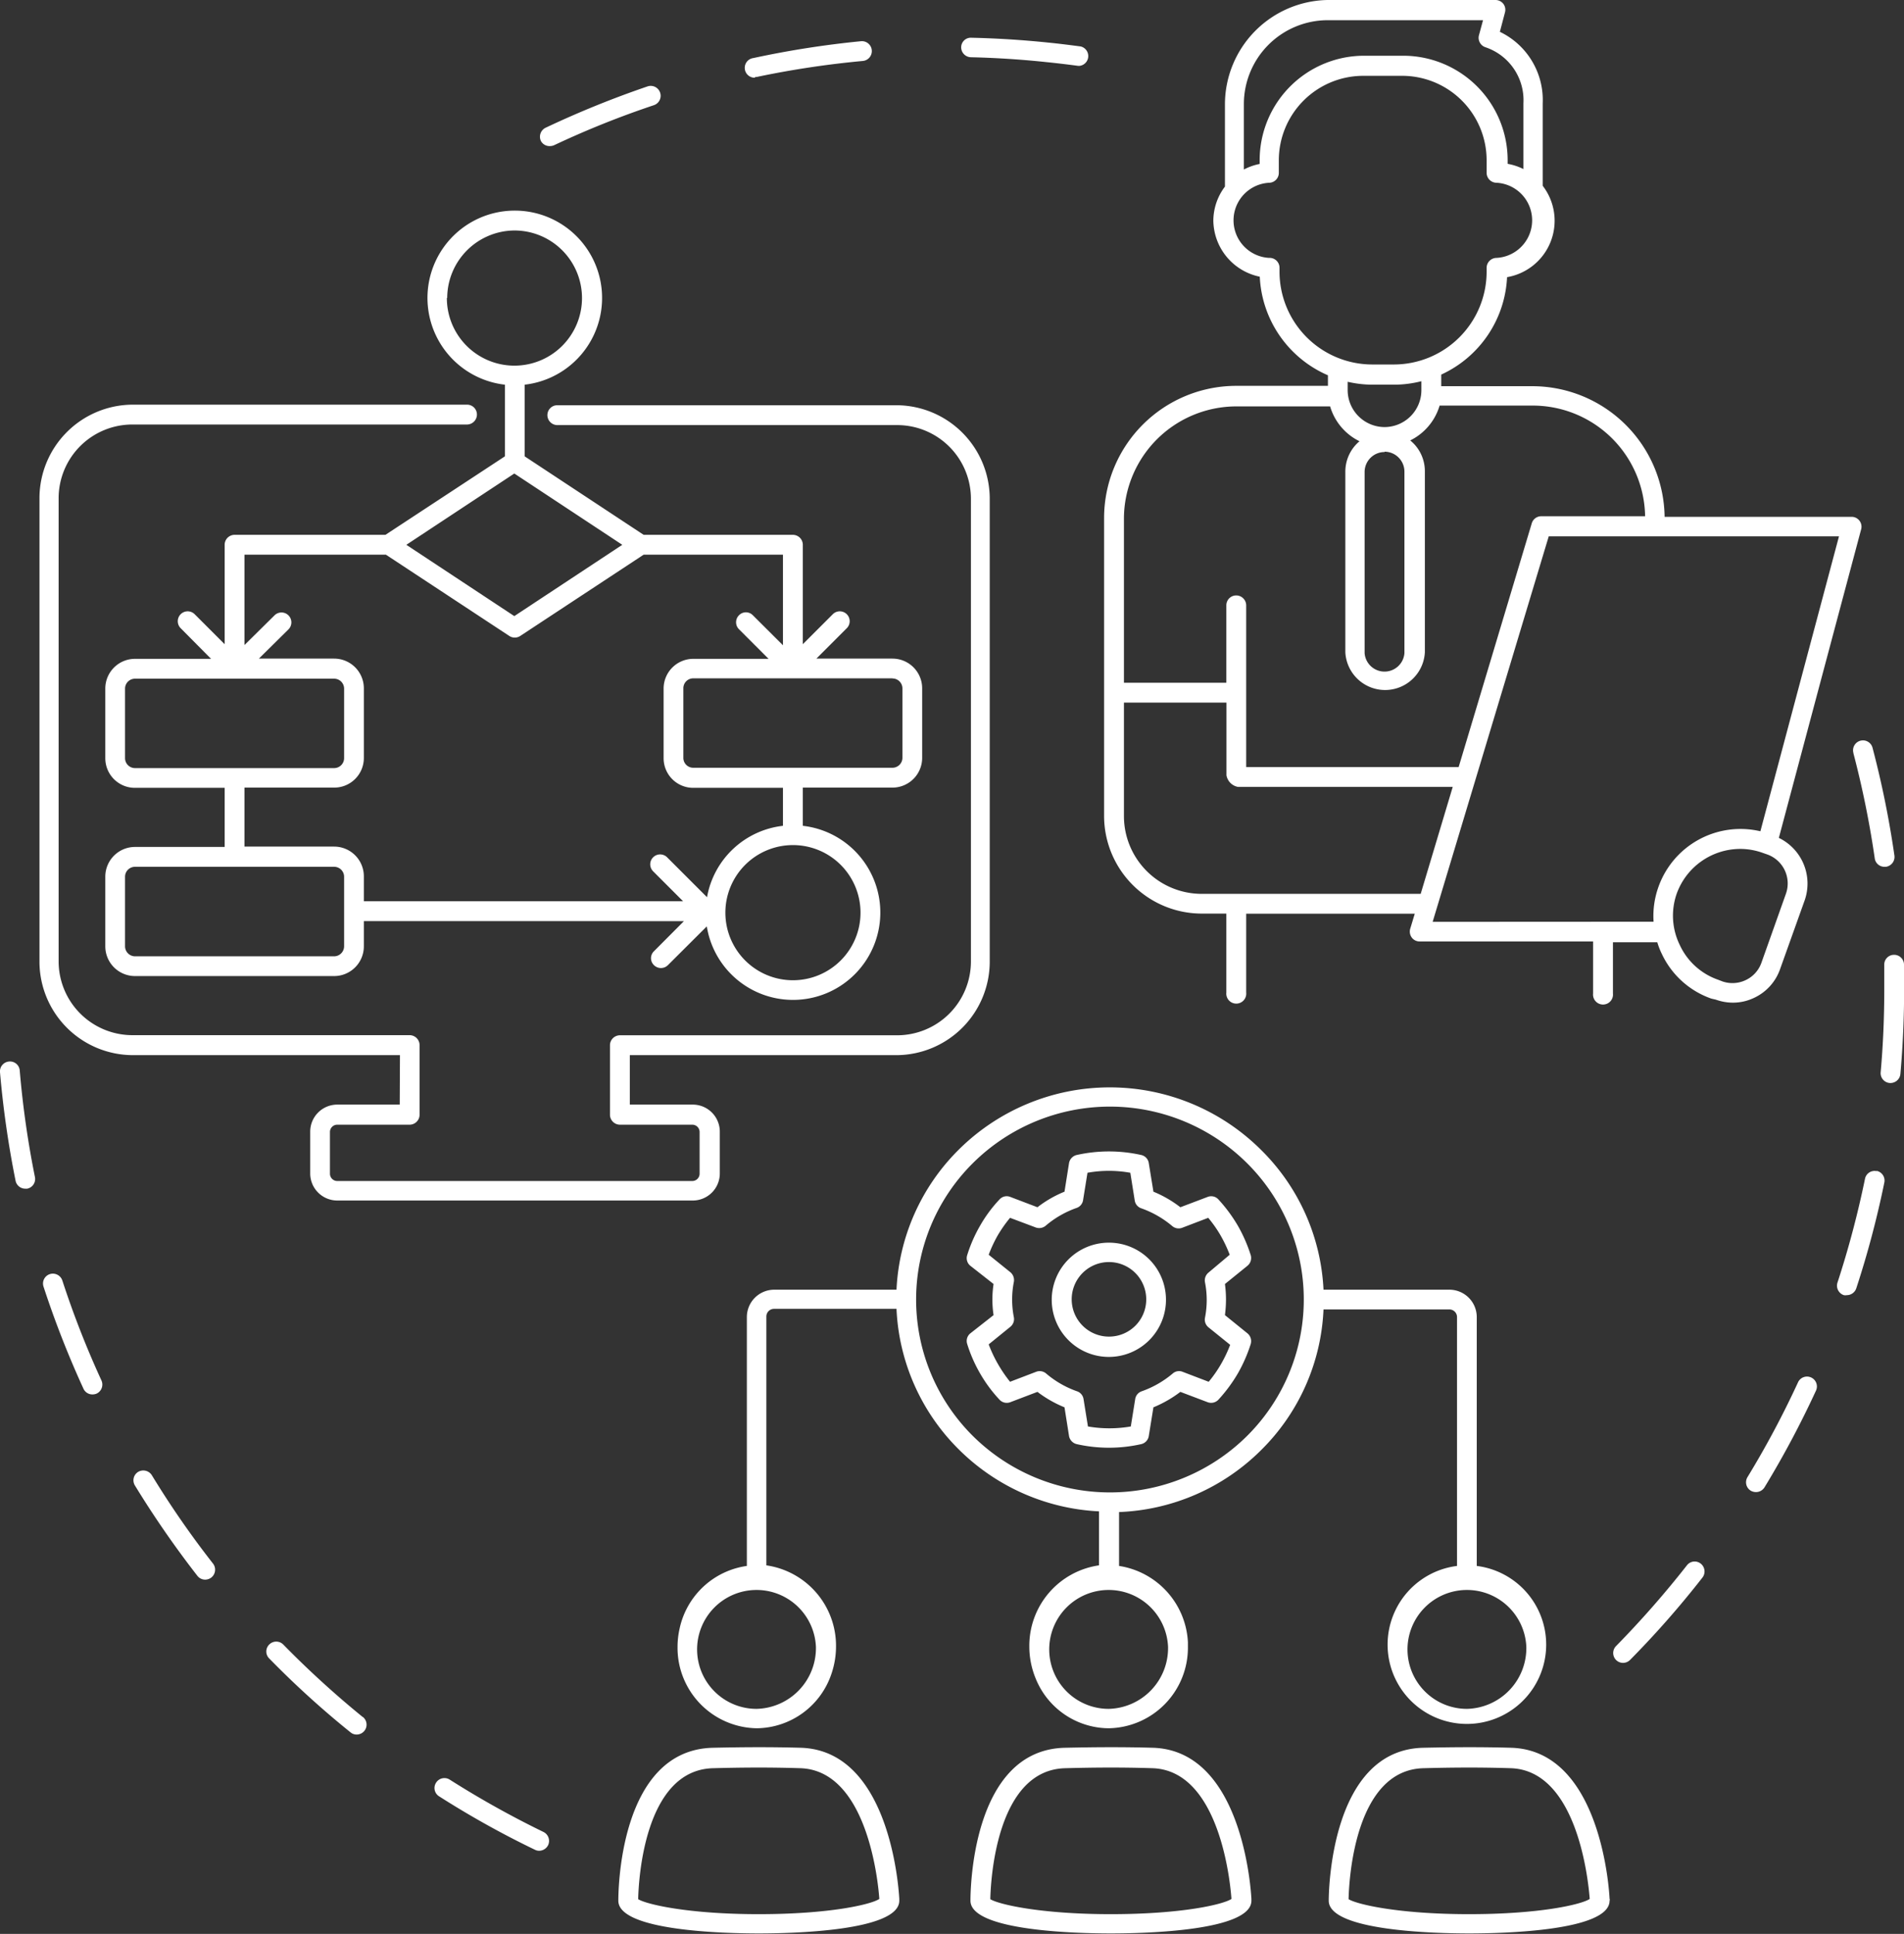 <svg xmlns="http://www.w3.org/2000/svg" viewBox="0 0 164 166.55"><rect x="0" y="0" width="164" height="166.55" fill="#333333" stroke="none"/><defs><style>.cls-1{fill:#fff;}</style></defs><g id="Layer_2" data-name="Layer 2"><g id="Project_Management" data-name="Project Management"><path class="cls-1" d="M146.64,135.86a80.59,80.59,0,0,1-6.23,7.09.87.87,0,0,1-.61.26.85.85,0,0,1-.6-1.45,83.77,83.77,0,0,0,6.1-6.95.84.84,0,0,1,1.19-.15A.86.86,0,0,1,146.64,135.86Zm15-35a.84.84,0,0,0-1,.66,82.2,82.2,0,0,1-2.37,8.94.86.86,0,0,0,.55,1.08.75.75,0,0,0,.26,0,.86.86,0,0,0,.81-.59,81.78,81.78,0,0,0,2.42-9.13A.85.85,0,0,0,161.66,100.84Zm-2-36a82.14,82.14,0,0,1,1.84,9.06.84.84,0,0,0,.84.73h.12a.86.86,0,0,0,.73-1,82.81,82.81,0,0,0-1.88-9.25.85.85,0,1,0-1.65.43ZM164,83.06a.85.85,0,0,0-.87-.83.84.84,0,0,0-.83.88c0,.71,0,1.42,0,2.14,0,2.36-.1,4.75-.31,7.1a.85.85,0,0,0,.78.92h.07a.86.86,0,0,0,.85-.78c.21-2.41.32-4.84.32-7.25Q164,84.16,164,83.06ZM156,118.63a.85.85,0,0,0-1.13.42,79.76,79.76,0,0,1-4.35,8.16.85.85,0,0,0,.28,1.17.92.92,0,0,0,.45.12.87.87,0,0,0,.73-.4,82.19,82.19,0,0,0,4.44-8.34A.85.85,0,0,0,156,118.63Zm-91-112,.17,0a80.46,80.46,0,0,1,9.15-1.38.85.85,0,1,0-.16-1.7A81.57,81.57,0,0,0,64.89,5a.85.85,0,0,0,.18,1.69ZM47.38,12.58a.9.9,0,0,0,.36-.08,78.33,78.33,0,0,1,8.58-3.44.85.85,0,0,0-.54-1.62A83.76,83.76,0,0,0,47,11a.86.86,0,0,0-.41,1.14A.84.84,0,0,0,47.38,12.58ZM83.63,4.93c2.16.05,4.35.19,6.51.42.89.09,1.81.2,2.71.32H93A.85.85,0,0,0,93.08,4c-.92-.12-1.85-.24-2.77-.33-2.2-.23-4.44-.37-6.64-.42a.83.83,0,0,0-.88.83A.86.86,0,0,0,83.63,4.93ZM5.37,110.28a.86.86,0,0,0-1.08-.55.85.85,0,0,0-.54,1.08,82.49,82.49,0,0,0,3.44,8.79.84.84,0,0,0,.77.49.92.92,0,0,0,.36-.07.86.86,0,0,0,.42-1.13A80,80,0,0,1,5.37,110.28Zm41.44,47.49a81.93,81.93,0,0,1-8.08-4.51.85.85,0,0,0-1.17.27.84.84,0,0,0,.26,1.17,79.19,79.19,0,0,0,8.25,4.6.81.81,0,0,0,.37.09.87.87,0,0,0,.77-.48A.86.86,0,0,0,46.81,157.77ZM1.7,92.19a.84.84,0,0,0-.92-.77.85.85,0,0,0-.78.92,83.67,83.67,0,0,0,1.34,9.34.85.85,0,0,0,.83.69l.17,0a.85.85,0,0,0,.67-1A80.47,80.47,0,0,1,1.7,92.19Zm11.38,34.86a.87.87,0,0,0-1.18-.29.85.85,0,0,0-.28,1.17A84.42,84.42,0,0,0,17,135.71a.84.84,0,0,0,.67.33.87.87,0,0,0,.53-.18.86.86,0,0,0,.15-1.2A79,79,0,0,1,13.08,127.05Zm18.15,20.81a82.14,82.14,0,0,1-6.83-6.23.85.85,0,0,0-1.21,0,.84.84,0,0,0,0,1.2,79.26,79.26,0,0,0,7,6.36.8.8,0,0,0,.53.19.85.85,0,0,0,.54-1.51Zm3.2-52.73H29.05a2.33,2.33,0,0,0-2.33,2.33v3.6a2.33,2.33,0,0,0,2.33,2.33H59.63A2.33,2.33,0,0,0,62,101.06v-3.6a2.33,2.33,0,0,0-2.33-2.33H54.25V90.87h23a8.06,8.06,0,0,0,8-8.05V42.9a8.06,8.06,0,0,0-8-8H48a.85.85,0,0,0-.85.85h0a.86.86,0,0,0,.85.86H77.28a6.35,6.35,0,0,1,6.35,6.34V82.82a6.36,6.36,0,0,1-6.35,6.34H53.4a.86.86,0,0,0-.86.85v6a.86.86,0,0,0,.86.85h6.23a.63.63,0,0,1,.63.62v3.6a.63.63,0,0,1-.63.63H29.05a.63.63,0,0,1-.63-.63v-3.6a.63.63,0,0,1,.63-.62h6.23a.86.86,0,0,0,.86-.85V90a.86.86,0,0,0-.86-.85H11.4a6.36,6.36,0,0,1-6.35-6.34V42.9a6.35,6.35,0,0,1,6.35-6.34H40.23a.86.86,0,0,0,.85-.86h0a.85.85,0,0,0-.85-.85H11.4a8.06,8.06,0,0,0-8,8V82.82a8.06,8.06,0,0,0,8.05,8.05h23ZM43.49,39.3V33.13a7.52,7.52,0,1,1,1.7,0V39.3l10.25,6.76H68.29a.86.86,0,0,1,.86.86v8.56l2.58-2.58a.85.85,0,1,1,1.21,1.2l-2.62,2.62h6.55a2.56,2.56,0,0,1,2.56,2.56v6a2.56,2.56,0,0,1-2.56,2.55H69.15v3.29a7.52,7.52,0,1,1-8.27,8.66l-3.35,3.34a.85.85,0,0,1-1.2,0,.83.83,0,0,1,0-1.2l2.58-2.59H31.34V81.5a2.56,2.56,0,0,1-2.56,2.56H11.63A2.56,2.56,0,0,1,9.07,81.5v-6a2.56,2.56,0,0,1,2.56-2.56h7.72V67.85H11.63A2.55,2.55,0,0,1,9.07,65.3v-6a2.56,2.56,0,0,1,2.56-2.56h6.55L15.56,54.1a.85.85,0,1,1,1.21-1.2l2.58,2.58V46.92a.86.86,0,0,1,.85-.86h13Zm-5-13.64a5.82,5.82,0,1,0,5.82-5.81A5.83,5.83,0,0,0,38.52,25.66ZM35,46.92l9.3,6.14,9.3-6.14-9.3-6.14ZM11.63,66.15H28.78a.86.86,0,0,0,.86-.85v-6a.86.86,0,0,0-.86-.85H11.63a.86.86,0,0,0-.86.85v6A.86.86,0,0,0,11.63,66.15Zm0,16.21H28.78a.87.87,0,0,0,.86-.86v-6a.86.86,0,0,0-.86-.85H11.63a.86.86,0,0,0-.86.85v6A.87.87,0,0,0,11.63,82.36Zm56.66,2.06a5.82,5.82,0,1,0-5.81-5.81A5.82,5.82,0,0,0,68.29,84.42Zm8.58-26H59.71a.85.85,0,0,0-.85.85v6a.85.85,0,0,0,.85.85H76.87a.86.86,0,0,0,.86-.85v-6A.86.86,0,0,0,76.87,58.43ZM67.44,47.77h-12l-10.63,7a.86.86,0,0,1-.94,0l-10.63-7H21.06v7.78L23.64,53a.85.85,0,0,1,1.21,1.2L22.3,56.72h6.48a2.56,2.56,0,0,1,2.56,2.56v6a2.55,2.55,0,0,1-2.56,2.55H21.06v5.08h7.72a2.56,2.56,0,0,1,2.56,2.56v2.15h27.5l-2.58-2.58a.85.85,0,0,1,1.2-1.21l3.44,3.44a7.5,7.5,0,0,1,6.54-6.15V67.85H59.71a2.55,2.55,0,0,1-2.55-2.55v-6a2.56,2.56,0,0,1,2.55-2.56H66.2l-2.55-2.55a.85.85,0,0,1,0-1.2.83.83,0,0,1,1.2,0l2.59,2.58Zm59.76,65.65v21.44a6.83,6.83,0,1,1-1.7,0V113.42a.66.66,0,0,0-.66-.65H114a18.13,18.13,0,0,1-5.37,12.11,18.33,18.33,0,0,1-12.24,5.34v4.64a7,7,0,0,1,5.93,6.57c0,.14,0,.27,0,.41a6.94,6.94,0,0,1-6.83,7,6.83,6.83,0,0,1-6.28-4.28,7.22,7.22,0,0,1-.55-2.75,7,7,0,0,1,6-7v-4.65a18.38,18.38,0,0,1-12.07-5.33,18.18,18.18,0,0,1-5.37-12.11H66.67a.66.66,0,0,0-.66.65v21.44a7,7,0,0,1,6,7,7.3,7.3,0,0,1-.38,2.3,6.86,6.86,0,0,1-6.45,4.73,6.93,6.93,0,0,1-6.82-7,7.15,7.15,0,0,1,.17-1.55,6.91,6.91,0,0,1,5.8-5.43V113.42a2.36,2.36,0,0,1,2.36-2.35H77.22A18.18,18.18,0,0,1,82.59,99a18.46,18.46,0,0,1,26,0A18.13,18.13,0,0,1,114,111.07h10.86A2.36,2.36,0,0,1,127.2,113.42ZM70.28,141.84a5.12,5.12,0,1,0-5.12,5.33A5.24,5.24,0,0,0,70.28,141.84Zm37.13-41.67a16.75,16.75,0,0,0-23.61,0,16.56,16.56,0,0,0,0,23.5,16.77,16.77,0,0,0,23.61,0,16.56,16.56,0,0,0,0-23.5Zm-6.8,41.67a5.12,5.12,0,1,0-5.12,5.33A5.24,5.24,0,0,0,100.61,141.84Zm30.86,0a5.12,5.12,0,1,0-5.12,5.33A5.24,5.24,0,0,0,131.47,141.84Zm-24.86-36.3a13,13,0,0,1,1.12,2.55.87.87,0,0,1-.28.92l-1.94,1.57a10.28,10.28,0,0,1,.09,1.34,10.4,10.4,0,0,1-.09,1.34l1.94,1.57a.87.87,0,0,1,.28.92,13,13,0,0,1-1.12,2.55,13.11,13.11,0,0,1-1.66,2.24.86.86,0,0,1-.93.22l-2.35-.89a10.27,10.27,0,0,1-2.32,1.33l-.4,2.47a.85.85,0,0,1-.65.7,12.62,12.62,0,0,1-5.56,0,.88.88,0,0,1-.66-.7l-.39-2.47a10.12,10.12,0,0,1-2.33-1.33l-2.34.89a.85.85,0,0,1-.93-.22,12.13,12.13,0,0,1-1.66-2.24,12.41,12.41,0,0,1-1.12-2.55.84.84,0,0,1,.27-.92l2-1.57a8.92,8.92,0,0,1-.1-1.34,8.82,8.82,0,0,1,.1-1.34l-2-1.57a.84.84,0,0,1-.27-.92,12.41,12.41,0,0,1,1.12-2.55,11.81,11.81,0,0,1,1.66-2.24.83.83,0,0,1,.93-.22l2.34.89a9.8,9.8,0,0,1,2.33-1.34l.39-2.46a.87.87,0,0,1,.66-.7,12.72,12.72,0,0,1,5.56,0,.84.84,0,0,1,.65.7l.4,2.46a9.94,9.94,0,0,1,2.32,1.34l2.35-.89a.84.84,0,0,1,.93.22A13.11,13.11,0,0,1,106.61,105.54Zm-.69,2.52a11.63,11.63,0,0,0-.79-1.67,10.84,10.84,0,0,0-1.06-1.51l-2.25.86a.85.85,0,0,1-.85-.15,8.55,8.55,0,0,0-2.67-1.53.84.84,0,0,1-.56-.67L97.36,101a10.4,10.4,0,0,0-3.69,0l-.38,2.36a.84.84,0,0,1-.56.67,8.39,8.39,0,0,0-2.66,1.53.87.87,0,0,1-.86.15L87,104.88a11.76,11.76,0,0,0-1.06,1.51,11.59,11.59,0,0,0-.78,1.67l1.86,1.5a.88.88,0,0,1,.31.83,7.88,7.88,0,0,0,0,3.06.85.85,0,0,1-.31.82l-1.86,1.51a11.47,11.47,0,0,0,.78,1.66A11.85,11.85,0,0,0,87,119l2.25-.86a.85.85,0,0,1,.86.15,8.39,8.39,0,0,0,2.66,1.53.84.84,0,0,1,.56.67l.38,2.36a10.89,10.89,0,0,0,3.69,0l.38-2.36a.84.84,0,0,1,.56-.67,8.55,8.55,0,0,0,2.67-1.53.82.82,0,0,1,.85-.15l2.25.86a10.93,10.93,0,0,0,1.06-1.52,11.51,11.51,0,0,0,.79-1.66l-1.87-1.51a.85.85,0,0,1-.3-.82,7.88,7.88,0,0,0,0-3.06.87.87,0,0,1,.3-.83Zm-5.49,3.86a4.92,4.92,0,1,1-4.91-4.9A4.91,4.91,0,0,1,100.43,111.92Zm-1.7,0a3.21,3.21,0,1,0-3.21,3.19A3.2,3.2,0,0,0,98.73,111.92Zm9.06,51.77v0c0,2.62-9.26,2.82-12.1,2.82s-12.1-.2-12.1-2.82c0-.53,0-13,8.15-13.17,2.27-.05,4.75-.08,7.57,0,7.79.24,8.45,12.52,8.48,13Zm-12.1,1.16c6.08,0,9.66-.83,10.38-1.31-.09-1.34-1-11.08-6.81-11.26-2.79-.09-5.24-.06-7.48,0-6,.12-6.45,9.8-6.48,11.28C86,164,89.59,164.85,95.69,164.85Zm-18.23-1.16v0c0,2.62-9.26,2.82-12.1,2.82s-12.1-.2-12.1-2.82c0-.53,0-13,8.16-13.17,2.26-.05,4.74-.08,7.56,0,7.8.24,8.45,12.52,8.48,13Zm-12.1,1.16c6.09,0,9.66-.83,10.38-1.31-.09-1.34-1-11.08-6.81-11.26-2.79-.09-5.24-.06-7.48,0-6,.12-6.45,9.8-6.48,11.28C55.67,164,59.26,164.85,65.36,164.85Zm73.28-1.16v0c0,2.62-9.26,2.82-12.09,2.82s-12.1-.2-12.1-2.82c0-.53.08-13,8.15-13.17,2.26-.05,4.74-.08,7.57,0,7.79.24,8.45,12.52,8.47,13A.22.22,0,0,1,138.64,163.69Zm-12.09,1.16c6.08,0,9.66-.83,10.38-1.31-.1-1.34-1-11.08-6.81-11.26-2.79-.09-5.25-.06-7.48,0-6,.12-6.45,9.8-6.48,11.28C116.86,164,120.44,164.85,126.55,164.85Zm24.57-78.93a4.22,4.22,0,0,1-1.86.43,4.38,4.38,0,0,1-1.47-.26L147.4,86a7.41,7.41,0,0,1-4.26-3.85,6.3,6.3,0,0,1-.39-1h-3.82v4.41a.86.86,0,1,1-1.71,0h0V81.08H122.28a.83.83,0,0,1-.68-.34.86.86,0,0,1-.13-.76l.39-1.29H107.34v6.79h0a.86.86,0,1,1-1.71,0v-6.8h-2.12a8.42,8.42,0,0,1-8.41-8.41V44.61a11.39,11.39,0,0,1,11.38-11.38h7.9v-.91a9.74,9.74,0,0,1-5.87-8.49,5,5,0,0,1-4-4.85,4.9,4.9,0,0,1,1-2.91V8.93A9,9,0,0,1,114.36,0h14.45a.86.86,0,0,1,.68.33.85.85,0,0,1,.14.74l-.44,1.67a6.51,6.51,0,0,1,3.69,6.16V16a4.93,4.93,0,0,1-3.07,7.87,9.73,9.73,0,0,1-5.67,8.39v1H132a11.4,11.4,0,0,1,11.38,11.25h16.1a.85.85,0,0,1,.83,1.07l-7.09,26.58a4.37,4.37,0,0,1,2.22,5.39h0l-2.12,5.93A4.28,4.28,0,0,1,151.12,85.92Zm-8.69-6.54a7.41,7.41,0,0,1,.42-3,7.5,7.5,0,0,1,8.78-4.79l6.77-25.4h-25l-10,33.2ZM96.81,44.61V58.8h8.82V52.13a.85.85,0,0,1,.85-.85.86.86,0,0,1,.86.85V66.06h18.3l6.3-21a.85.85,0,0,1,.82-.6h8.94A9.68,9.68,0,0,0,132,34.93H124a4.89,4.89,0,0,1-2.53,3,3.41,3.41,0,0,1,1.26,2.65v15.6a3.43,3.43,0,0,1-6.85,0V40.62A3.42,3.42,0,0,1,117.1,38a4.86,4.86,0,0,1-2.53-3h-8.09A9.69,9.69,0,0,0,96.81,44.61Zm22.45-7.83a3.18,3.18,0,0,0,3.17-3.18v-.77a9.58,9.58,0,0,1-2.35.3h-1.84a9.67,9.67,0,0,1-2.16-.25v.72A3.19,3.19,0,0,0,119.26,36.78Zm-9.05-13.72v.33a8,8,0,0,0,8,8h1.84a8,8,0,0,0,8-8v-.33a.86.86,0,0,1,.86-.85,3.24,3.24,0,0,0,0-6.47.86.86,0,0,1-.86-.85V13.8a7.28,7.28,0,0,0-7.27-7.27h-3.36a7.28,7.28,0,0,0-7.27,7.27v1.09a.85.85,0,0,1-.84.85,3.24,3.24,0,0,0,0,6.47A.85.85,0,0,1,110.21,23.06ZM107.14,8.93V14.6a4.89,4.89,0,0,1,1.36-.48V13.8a9,9,0,0,1,9-9h3.36a9,9,0,0,1,9,9v.31a4.94,4.94,0,0,1,1.36.45V8.9a4.81,4.81,0,0,0-3.27-4.83.86.86,0,0,1-.57-1l.36-1.33H114.36A7.23,7.23,0,0,0,107.14,8.93Zm12.12,30a1.72,1.72,0,0,0-1.72,1.72v15.6a1.72,1.72,0,0,0,3.43,0V40.62A1.72,1.72,0,0,0,119.26,38.9ZM96.81,70.28a6.7,6.7,0,0,0,6.7,6.7h18.86l2.76-9.21H106.64a1.23,1.23,0,0,1-1-1V60.51H96.81Zm47.87,11.09a5.7,5.7,0,0,0,3.29,3l.39.15a2.65,2.65,0,0,0,2-.11,2.61,2.61,0,0,0,1.36-1.5l2.11-5.94a2.65,2.65,0,0,0-1.6-3.38l-.4-.14a5.75,5.75,0,0,0-1.94-.34,5.83,5.83,0,0,0-5.47,3.86A5.73,5.73,0,0,0,144.68,81.37Z"/></g></g></svg>